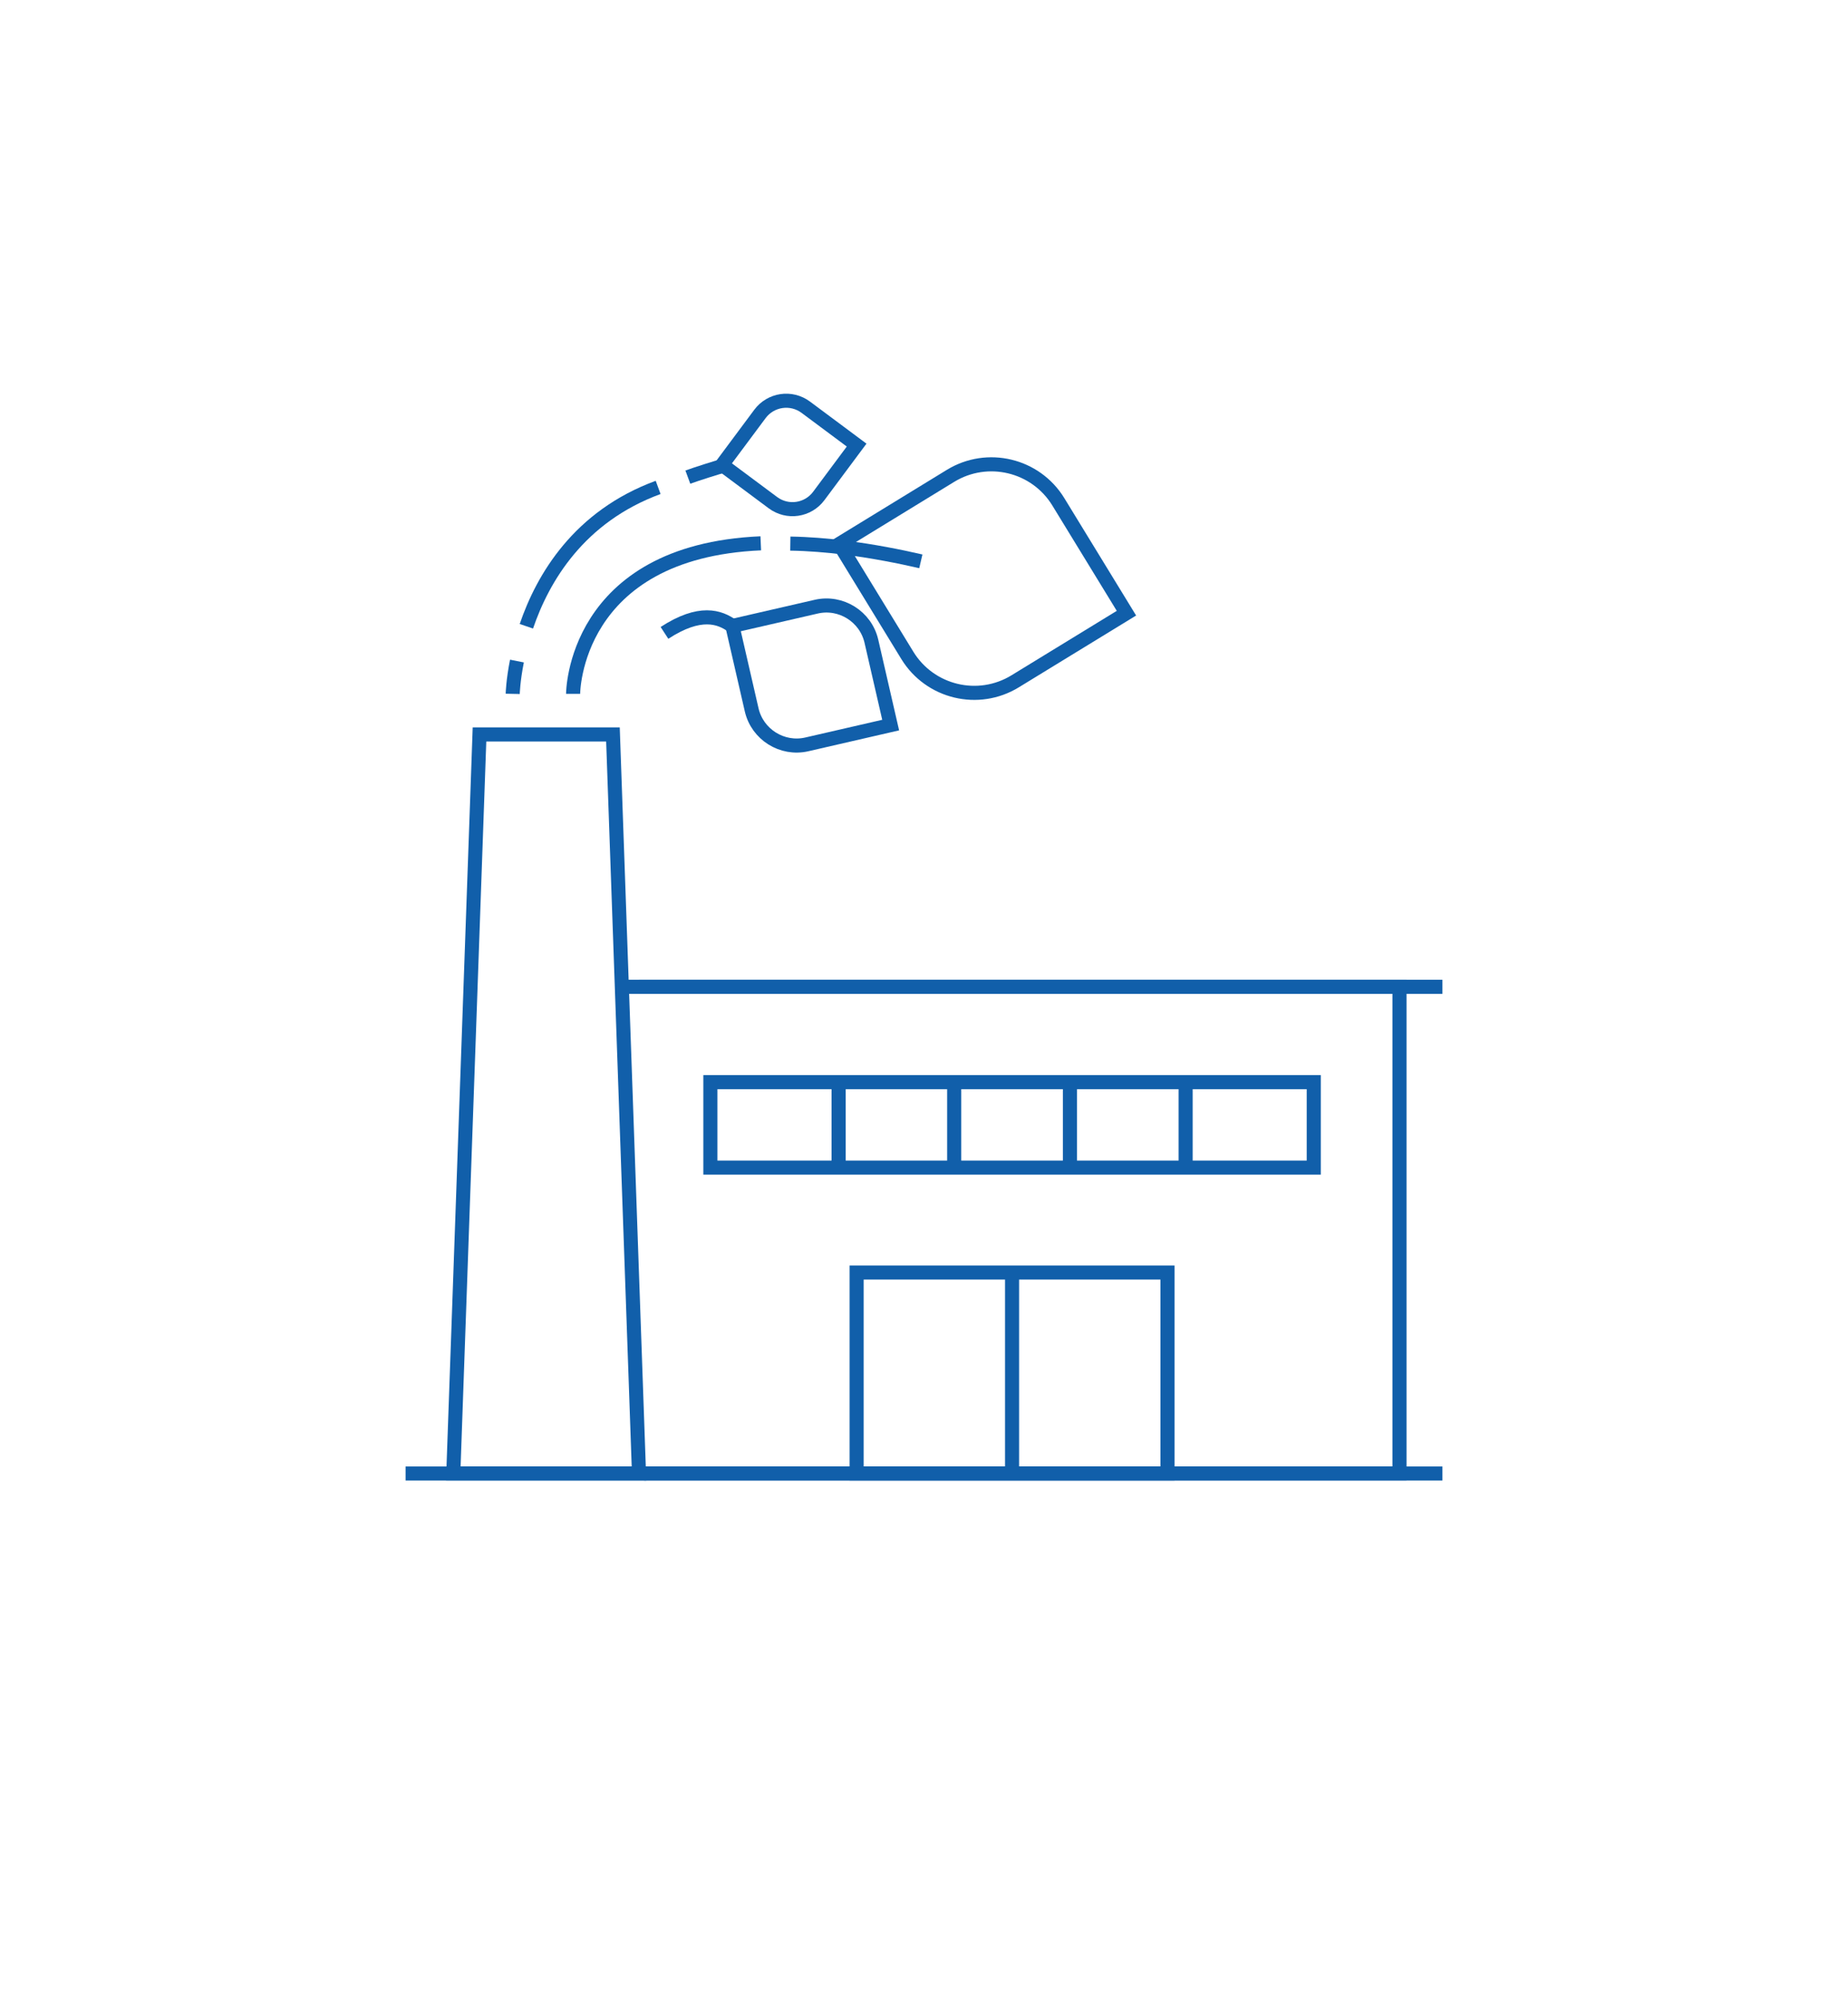 <?xml version="1.0" encoding="UTF-8"?>
<!DOCTYPE svg PUBLIC '-//W3C//DTD SVG 1.0//EN'
          'http://www.w3.org/TR/2001/REC-SVG-20010904/DTD/svg10.dtd'>
<svg data-name="Layer 1" height="142.1" viewBox="0 0 131.27 142.1" width="131.27" xmlns="http://www.w3.org/2000/svg" xmlns:xlink="http://www.w3.org/1999/xlink"
><path d="M43.54 52.15L45.39 104.63 32.2 104.63 34.06 52.15 43.54 52.15z" fill="none" stroke="#115faa" stroke-miterlimit="10"
  /><path d="M45.75 104.63L99.41 104.63 99.41 70.07 44.37 70.07" fill="none" stroke="#115faa" stroke-miterlimit="10"
  /><path d="M60.85 90.36H82.93V104.63H60.85z" fill="none" stroke="#115faa" stroke-miterlimit="10"
  /><path d="M50.46 76.84H93.32V82.91H50.46z" fill="none" stroke="#115faa" stroke-miterlimit="10"
  /><path d="M59.57 76.84L59.57 82.91" fill="none" stroke="#115faa" stroke-miterlimit="10"
  /><path d="M59.57 76.84L59.57 82.91" fill="none" stroke="#115faa" stroke-miterlimit="10"
  /><path d="M67.78 76.84L67.78 82.91" fill="none" stroke="#115faa" stroke-miterlimit="10"
  /><path d="M76 76.84L76 82.91" fill="none" stroke="#115faa" stroke-miterlimit="10"
  /><path d="M84.22 76.84L84.22 82.91" fill="none" stroke="#115faa" stroke-miterlimit="10"
  /><path d="M71.89 90.36L71.89 104.63" fill="none" stroke="#115faa" stroke-miterlimit="10"
  /><path d="M102.46 104.63L28.81 104.63" fill="none" stroke="#115faa" stroke-miterlimit="10"
  /><path d="M102.46 70.07L45.39 70.07" fill="none" stroke="#115faa" stroke-miterlimit="10"
  /><path d="m62.41,33.68h9.27c3.07,0,5.57,2.49,5.57,5.57v9.27h-9.27c-3.07,0-5.57-2.49-5.57-5.57v-9.27h0Z" fill="none" stroke="#115faa" stroke-miterlimit="10" transform="rotate(148.54 69.824 41.09)"
  /><path d="m65.41,39.86c-1.51-.35-3.38-.72-5.37-.97-1.27-.16-2.59-.27-3.9-.29" fill="none" stroke="#115faa" stroke-miterlimit="10"
  /><path d="m52.66,28.89h4.5c1.29,0,2.33,1.04,2.33,2.33v4.5h-4.5c-1.29,0-2.33-1.04-2.33-2.33v-4.5h0Z" fill="none" stroke="#115faa" stroke-miterlimit="10" transform="rotate(126.67 56.073 32.304)"
  /><path d="m51.54,33.03c-.58.15-2.11.64-2.68.85" fill="none" stroke="#115faa" stroke-miterlimit="10"
  /><path d="m40.71,49.27s0-10.11,13.33-10.69" fill="none" stroke="#115faa" stroke-miterlimit="10"
  /><path d="m37.39,44.47c1.17-3.43,3.73-7.79,9.36-9.86" fill="none" stroke="#115faa" stroke-miterlimit="10"
  /><path d="m36.42,49.27s.02-.92.3-2.33" fill="none" stroke="#115faa" stroke-miterlimit="10"
  /><path d="m52.95,43.28h6.11c1.8,0,3.27,1.47,3.27,3.27v6.11h-6.11c-1.8,0-3.27-1.47-3.27-3.27v-6.11h0Z" fill="none" stroke="#115faa" stroke-miterlimit="10" transform="rotate(167.05 57.643 47.969)"
  /><path d="m52.02,44.45c-.9-.65-2.3-1.15-4.82.49" fill="none" stroke="#115faa" stroke-miterlimit="10"
/></svg
>
